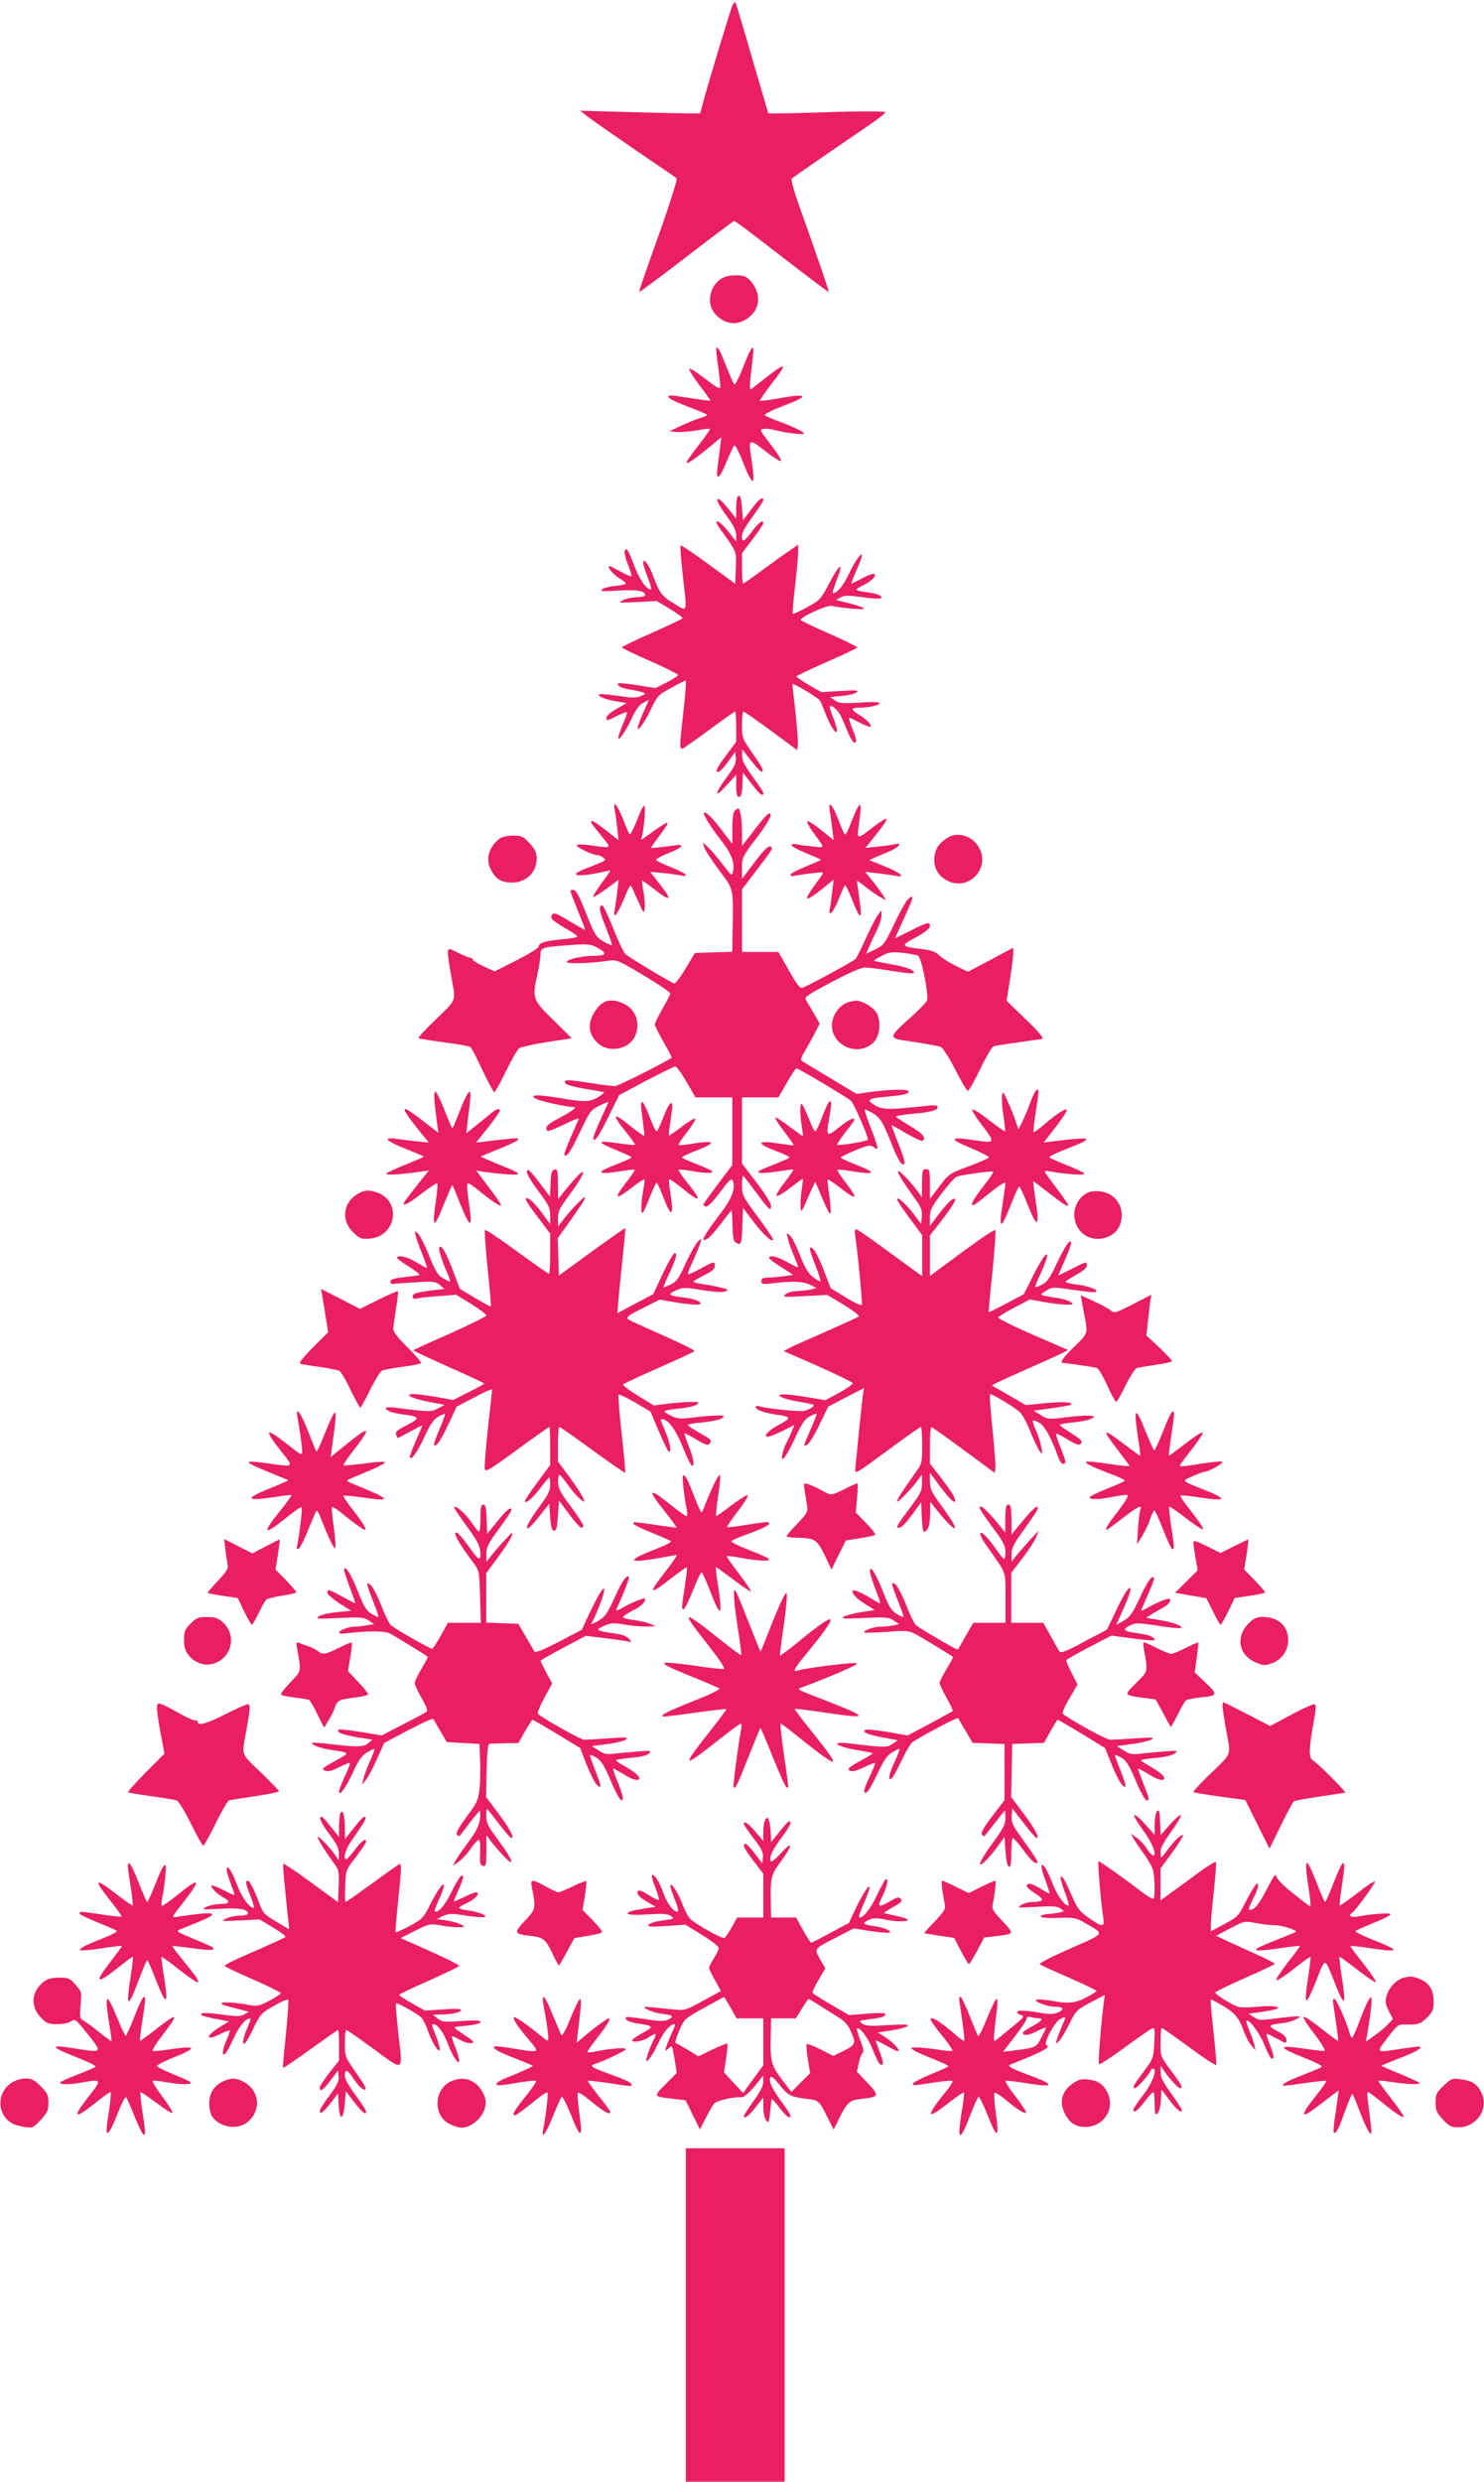 <?xml version="1.0" standalone="no"?>
<!DOCTYPE svg PUBLIC "-//W3C//DTD SVG 20010904//EN"
 "http://www.w3.org/TR/2001/REC-SVG-20010904/DTD/svg10.dtd">
<svg version="1.0" xmlns="http://www.w3.org/2000/svg"
 width="766pt" height="1280pt" viewBox="0 0 766 1280"
 preserveAspectRatio="xMidYMid meet">
<g transform="translate(0,1280) scale(0.1,-0.1)"
fill="#e91e63" stroke="none">
<path d="M3781 12773 c-9 -18 -127 -407 -155 -513 l-12 -45 -60 0 c-32 0 -171
3 -309 7 l-250 7 30 -24 c17 -14 127 -91 245 -172 118 -80 219 -149 223 -153
4 -4 -29 -110 -73 -236 -115 -323 -122 -345 -119 -349 2 -1 112 80 243 181
131 101 242 184 245 184 8 -1 54 -35 291 -218 107 -83 196 -149 198 -148 2 3
-59 182 -158 459 -23 65 -38 122 -34 126 9 7 253 176 412 284 39 27 72 53 72
58 0 5 -102 6 -247 2 -137 -5 -273 -8 -302 -8 l-55 0 -28 95 c-16 52 -53 180
-83 284 -31 105 -57 192 -59 194 -3 2 -9 -5 -15 -15z"/>
<path d="M3716 11358 c-55 -41 -68 -124 -28 -173 50 -61 122 -69 181 -19 58
48 59 126 3 187 -22 23 -34 27 -76 27 -36 -1 -59 -7 -80 -22z"/>
<path d="M3698 11005 c-2 -3 1 -47 9 -97 7 -51 12 -99 11 -107 -2 -9 -28 6
-76 44 -40 31 -77 55 -83 53 -6 -2 17 -39 50 -83 33 -43 59 -80 58 -81 -2 -2
-43 3 -92 11 -50 8 -98 15 -107 15 -42 0 -11 -22 82 -57 55 -21 100 -40 100
-43 0 -3 -18 -11 -39 -17 -22 -7 -66 -25 -98 -40 l-58 -27 35 -4 c19 -2 66 1
103 8 38 7 70 10 72 8 2 -2 -25 -41 -61 -87 -36 -45 -63 -85 -60 -88 6 -6 49
24 130 91 l49 41 -6 -53 c-4 -28 -10 -74 -13 -102 -10 -74 9 -63 46 28 18 42
36 81 40 85 4 5 25 -35 45 -87 53 -133 66 -128 44 14 -17 109 -14 110 69 45
40 -31 77 -55 83 -53 6 2 -17 39 -51 83 -58 75 -61 80 -39 83 13 2 39 -1 59
-6 45 -14 150 -26 150 -18 0 8 -56 36 -129 62 -35 13 -68 27 -73 32 -5 5 34
25 91 47 145 54 135 69 -27 39 -46 -8 -86 -13 -89 -11 -2 3 23 40 56 83 88
111 84 121 -18 42 -36 -28 -72 -57 -80 -62 -15 -11 -14 3 5 163 10 77 -7 60
-51 -55 -21 -53 -41 -92 -45 -87 -4 4 -21 44 -39 88 -35 89 -45 108 -53 100z"/>
<path d="M3813 10243 c-9 -3 -13 -25 -13 -61 l0 -57 -28 35 c-44 56 -65 75
-70 62 -2 -7 19 -43 47 -81 37 -49 51 -78 51 -101 l0 -33 -41 52 c-51 64 -85
71 -39 9 85 -119 81 -108 78 -197 l-3 -82 -138 101 c-76 56 -141 99 -144 97
-3 -3 2 -71 11 -151 23 -206 27 -192 -45 -149 -62 37 -75 54 -109 146 -22 58
-50 94 -50 63 0 -9 11 -43 24 -76 14 -33 20 -60 15 -60 -22 0 -57 49 -82 115
-35 91 -44 105 -52 84 -3 -9 3 -39 15 -68 11 -28 20 -56 20 -61 0 -6 -24 3
-53 20 -30 16 -57 30 -61 30 -16 0 18 -43 50 -62 19 -11 34 -23 34 -28 0 -4
-25 -10 -55 -12 -31 -3 -61 -11 -68 -18 -10 -10 6 -11 86 -6 95 6 137 -1 137
-24 0 -6 -19 -10 -42 -10 -24 -1 -56 -7 -73 -16 -28 -13 -22 -14 73 -9 l102 5
70 -42 c39 -23 67 -45 63 -48 -5 -4 -77 -38 -160 -75 -84 -37 -153 -70 -153
-74 0 -4 65 -35 145 -70 80 -35 145 -68 145 -72 0 -5 -27 -22 -59 -39 l-59
-29 -92 15 c-51 8 -95 12 -97 10 -12 -12 12 -25 55 -32 26 -4 56 -10 67 -14
19 -7 18 -9 -7 -20 -21 -10 -44 -10 -103 -1 -42 6 -86 11 -97 11 -44 0 2 -25
65 -36 l62 -10 -52 -30 c-32 -18 -53 -36 -53 -47 0 -15 5 -15 51 9 28 14 53
23 55 21 2 -2 -4 -24 -15 -48 -10 -24 -22 -55 -26 -69 -16 -51 27 2 62 77 24
52 42 77 63 88 l29 15 -23 -53 c-13 -28 -27 -63 -31 -77 -16 -51 27 2 64 80
34 71 39 77 105 112 38 21 72 38 75 38 4 0 -1 -71 -11 -157 -25 -226 -27 -210
30 -171 26 17 88 63 139 100 50 37 94 68 97 68 3 0 6 -35 6 -78 l0 -78 -55
-74 c-39 -52 -52 -76 -43 -81 8 -5 26 12 53 48 l40 55 3 -31 c3 -25 -7 -46
-47 -100 -65 -87 -65 -113 -1 -42 l50 55 0 -57 c0 -43 4 -57 15 -57 10 0 15
16 17 63 l3 62 44 -57 c40 -54 61 -70 61 -49 0 5 -16 31 -35 57 -65 90 -75
109 -74 139 l0 30 27 -34 c54 -69 70 -86 78 -79 4 4 -5 25 -19 45 -14 21 -40
58 -56 82 -27 39 -31 52 -31 113 0 37 3 68 8 68 4 0 68 -45 142 -99 l135 -100
3 30 c2 17 -4 91 -12 166 -9 75 -16 140 -16 144 0 10 131 -68 143 -85 4 -6 16
-36 28 -66 23 -63 58 -116 59 -88 0 10 -9 41 -20 69 -12 28 -19 54 -16 56 10
10 46 -24 60 -57 8 -19 24 -56 35 -82 11 -27 25 -48 30 -48 15 0 14 12 -9 71
-12 28 -19 53 -17 56 3 2 20 -5 38 -16 19 -10 44 -22 57 -26 21 -6 22 -5 11
13 -7 10 -29 30 -51 43 -47 29 -48 39 -5 39 52 0 107 12 107 23 0 6 -35 8
-103 3 -88 -5 -105 -4 -127 11 l-25 18 63 6 c35 3 68 12 75 19 10 10 -7 11
-86 6 l-97 -6 -65 37 c-35 21 -64 41 -65 44 0 3 70 36 155 74 86 37 158 71
160 75 2 3 -61 35 -141 70 -80 35 -147 67 -150 72 -8 13 134 79 159 73 40 -10
167 -21 167 -15 0 7 -37 19 -110 37 l-35 9 24 13 c20 11 40 11 113 1 85 -13
118 -9 88 10 -8 5 -38 12 -67 16 -29 3 -53 9 -53 13 0 3 18 15 41 25 42 21 72
56 46 56 -8 0 -35 -11 -61 -25 -26 -14 -49 -25 -51 -25 -2 0 6 24 19 53 13 28
27 63 31 77 16 51 -27 -3 -62 -77 -29 -63 -62 -103 -85 -103 -3 0 5 27 18 61
41 101 22 100 -31 -1 -49 -92 -52 -96 -119 -132 -38 -21 -71 -36 -74 -34 -2 3
3 67 12 144 9 76 16 156 16 176 l0 37 -47 -33 c-27 -17 -89 -63 -140 -100 -50
-37 -94 -68 -97 -68 -3 0 -6 35 -6 78 l0 79 55 72 c30 40 55 77 55 82 0 21
-22 6 -57 -40 -42 -56 -53 -61 -53 -28 0 22 13 45 75 131 19 26 35 52 35 57 0
22 -23 5 -62 -48 l-43 -57 -5 66 c-4 46 -9 64 -17 61z"/>
<path d="M3173 8623 c3 -16 9 -57 13 -93 l7 -64 -67 53 c-37 29 -70 51 -73 47
-6 -6 -1 -13 60 -88 44 -54 45 -54 -63 -38 -36 5 -68 6 -73 1 -8 -8 80 -51
105 -51 8 0 22 -6 33 -14 16 -12 12 -15 -51 -40 -82 -31 -100 -41 -86 -49 9
-6 89 4 147 19 28 7 29 7 15 -13 -64 -88 -81 -115 -77 -119 2 -2 32 16 67 42
l63 46 -7 -63 c-4 -35 -10 -76 -13 -91 -11 -55 14 -26 47 54 27 67 35 79 41
63 5 -11 21 -47 36 -80 26 -58 27 -59 31 -28 2 17 -1 56 -7 85 -5 29 -8 54 -7
56 2 1 29 -18 61 -43 90 -70 98 -61 28 28 l-47 60 70 -6 c38 -4 79 -10 92 -13
12 -4 22 -2 22 3 0 6 -34 23 -76 40 -41 16 -76 33 -77 38 -1 5 28 21 64 35 36
14 65 29 65 35 -1 5 -8 9 -16 7 -63 -9 -140 -18 -140 -15 0 1 20 31 45 64 66
89 60 88 -78 -11 -19 -14 -20 -14 -14 4 4 10 10 53 14 95 7 90 -2 87 -42 -17
-16 -40 -32 -69 -35 -65 -4 4 -20 41 -35 81 -28 71 -53 98 -42 45z"/>
<path d="M4283 8618 c3 -18 9 -60 13 -92 l7 -59 -63 51 c-35 28 -67 49 -72 46
-4 -3 6 -25 24 -50 70 -96 71 -87 -2 -79 -36 3 -72 9 -82 11 -9 3 -19 1 -22
-5 -3 -5 30 -23 74 -41 45 -18 79 -34 78 -35 -2 -2 -38 -17 -80 -35 -43 -17
-78 -36 -78 -42 0 -6 10 -8 23 -5 12 3 51 9 87 13 64 7 64 7 50 -13 -66 -91
-79 -112 -72 -117 5 -3 37 18 72 46 l63 51 -7 -59 c-4 -32 -9 -72 -12 -88 -11
-52 17 -24 45 46 14 37 29 69 32 72 3 3 19 -27 34 -66 47 -121 58 -120 40 2
-7 47 -12 86 -11 87 1 1 22 -14 46 -33 25 -20 58 -43 74 -51 l30 -16 -18 29
c-11 16 -35 49 -54 73 l-36 44 65 -7 c35 -4 76 -10 92 -13 55 -11 25 16 -55
48 l-81 33 29 13 c16 7 50 22 77 33 44 18 68 47 30 36 -10 -2 -49 -8 -87 -12
l-69 -7 58 72 c32 39 55 74 51 78 -3 3 -33 -15 -67 -41 -89 -70 -88 -70 -74
24 18 124 3 117 -50 -23 -10 -26 -21 -44 -25 -40 -4 4 -20 41 -35 81 -29 75
-51 96 -42 40z"/>
<path d="M3792 8618 c-7 -7 -12 -43 -12 -91 l0 -80 -49 64 c-53 71 -88 105
-97 97 -7 -8 36 -76 93 -149 48 -62 66 -110 57 -152 -6 -27 -6 -27 -54 35 -26
35 -60 74 -75 88 l-27 25 7 -25 c4 -14 38 -66 76 -117 76 -102 74 -91 71 -290
l-2 -132 -97 -3 -96 -3 -48 -80 c-26 -44 -53 -79 -59 -77 -17 4 -233 134 -252
151 -9 9 -38 69 -63 134 -26 64 -51 117 -55 117 -22 0 -18 -25 16 -110 20 -50
35 -93 32 -95 -2 -2 -22 7 -44 20 -38 22 -45 34 -89 145 -37 93 -52 120 -66
120 -18 0 -18 -1 0 -47 11 -27 28 -72 40 -101 12 -29 21 -55 21 -57 0 -3 -33
16 -74 40 -80 49 -91 52 -100 30 -5 -15 12 -28 102 -80 17 -11 32 -22 32 -26
0 -4 -37 -10 -82 -14 -87 -8 -118 -18 -118 -38 0 -7 -51 -38 -114 -70 l-113
-57 -57 26 c-31 14 -56 30 -56 35 0 5 -6 9 -12 9 -7 0 -35 12 -63 26 -47 23
-50 24 -53 6 -2 -10 6 -69 18 -132 23 -131 31 -110 -90 -227 -47 -45 -82 -84
-80 -87 3 -3 63 -13 132 -22 70 -9 130 -20 135 -23 4 -3 21 -33 37 -66 43 -91
78 -159 86 -168 3 -4 30 42 59 103 30 60 60 115 69 122 8 7 73 22 144 33 l129
20 -95 94 c-108 106 -110 110 -81 241 8 36 14 79 15 96 0 37 7 39 157 50 94 6
103 5 142 -17 47 -26 39 -39 -26 -39 -62 0 -144 -20 -137 -32 7 -11 135 -6
222 8 33 5 50 -2 175 -77 75 -45 137 -87 137 -92 0 -6 -18 -41 -40 -79 -22
-39 -40 -75 -40 -82 0 -6 20 -47 45 -90 25 -44 44 -80 42 -81 -25 -20 -278
-147 -292 -147 -11 0 -70 7 -132 17 -118 18 -137 18 -124 -3 4 -7 50 -19 101
-28 52 -8 96 -16 98 -18 1 -2 -12 -13 -31 -25 -41 -25 -73 -26 -187 -6 -47 8
-101 15 -120 15 -30 0 -32 -2 -20 -14 12 -12 159 -45 205 -46 16 -1 -25 -29
-87 -61 -53 -27 -68 -45 -52 -62 4 -3 42 12 87 34 44 22 77 35 74 27 -3 -7
-22 -50 -42 -96 -20 -46 -35 -86 -32 -89 13 -12 33 17 82 121 50 105 55 112
99 133 25 13 46 21 46 19 0 -2 -15 -37 -34 -77 -44 -96 -52 -123 -35 -117 8 2
39 54 69 117 l56 113 139 74 c77 40 145 74 151 74 6 0 32 -36 58 -80 l46 -80
95 0 95 0 0 -174 0 -175 -75 -99 c-41 -55 -75 -102 -75 -105 0 -2 6 -7 14 -10
8 -3 35 23 72 73 52 69 60 76 67 58 14 -40 -5 -90 -68 -172 -85 -112 -103
-146 -65 -126 11 6 44 42 72 80 29 38 53 68 54 67 2 -1 4 -37 5 -80 2 -65 5
-80 21 -88 24 -13 27 -4 30 98 l3 83 55 -72 c53 -69 100 -111 100 -90 0 6 -36
59 -80 118 -77 104 -80 110 -80 163 0 31 4 51 8 45 5 -5 35 -44 66 -86 66 -89
76 -98 76 -67 0 13 -33 65 -75 120 l-75 98 0 170 0 171 94 0 94 0 43 75 c23
41 46 75 50 75 10 0 258 -148 281 -167 15 -13 88 -180 88 -201 0 -8 -152 -33
-159 -26 -2 2 17 30 42 63 26 33 47 62 47 65 0 16 -30 1 -80 -39 -62 -51 -67
-47 -51 41 22 119 8 126 -33 19 -16 -42 -32 -78 -37 -80 -4 -3 -19 26 -34 65
-15 38 -31 72 -36 76 -11 6 -11 -53 0 -118 4 -27 7 -48 5 -48 -2 0 -33 23 -70
50 -36 28 -69 49 -72 46 -3 -3 18 -36 46 -73 29 -36 50 -68 49 -70 -2 -1 -30
2 -63 7 -127 21 -139 6 -30 -36 41 -15 73 -31 71 -34 -2 -4 -37 -19 -77 -35
-40 -15 -77 -32 -83 -36 -12 -12 35 -11 114 1 35 6 65 9 67 8 1 -2 -20 -32
-47 -68 -29 -36 -46 -66 -39 -68 6 -2 38 17 70 42 32 25 60 46 63 46 2 0 0
-26 -5 -57 -5 -32 -7 -71 -6 -88 4 -29 4 -29 26 20 12 28 28 64 36 80 l14 30
17 -40 c44 -104 56 -128 61 -122 4 3 1 43 -5 88 -7 44 -11 83 -8 85 2 2 30
-16 62 -41 89 -70 98 -61 29 27 -25 33 -44 61 -41 64 2 3 33 0 68 -6 132 -21
139 -10 22 35 -40 16 -73 31 -73 35 0 3 34 20 75 37 66 27 76 29 95 16 28 -20
26 -7 -15 99 -20 50 -34 93 -31 95 2 2 20 -6 40 -18 40 -23 55 -48 105 -176
18 -45 39 -84 47 -87 22 -8 17 16 -21 111 -19 48 -34 87 -32 89 1 1 35 -18 76
-42 41 -24 78 -41 83 -38 21 13 2 37 -62 75 -39 23 -72 45 -75 49 -3 4 34 11
82 15 95 8 133 18 133 36 0 9 -18 10 -62 5 -190 -21 -224 -20 -263 4 -46 28
-36 35 65 44 87 8 110 14 110 27 0 12 -89 11 -188 -2 l-81 -11 -138 83 c-76
45 -142 85 -146 89 -5 4 2 25 16 46 13 22 36 63 51 92 l27 53 -27 47 c-15 26
-34 57 -41 69 -14 20 -9 24 128 97 90 48 154 76 174 76 16 0 71 -7 120 -15 50
-8 101 -15 115 -15 22 0 23 2 9 15 -8 8 -55 22 -104 31 -50 8 -91 17 -93 19
-2 2 15 13 39 25 36 19 52 21 107 16 36 -4 72 -11 81 -16 18 -9 56 -204 46
-231 -3 -8 -41 -47 -85 -87 -121 -110 -121 -106 18 -126 64 -10 126 -21 137
-25 11 -5 42 -52 75 -116 30 -60 60 -110 65 -111 6 -2 34 49 64 111 30 63 62
117 70 119 14 4 232 36 246 36 19 0 -7 33 -87 109 l-92 89 17 109 c9 59 17
121 17 136 l0 29 -116 -62 -117 -62 -59 28 c-33 16 -72 40 -88 55 -21 21 -42
28 -91 34 -111 13 -113 17 -31 61 46 25 72 45 72 57 0 24 -11 22 -100 -23
l-80 -40 14 32 c8 18 28 63 45 100 36 79 39 98 10 72 -12 -10 -45 -68 -73
-129 -50 -104 -55 -111 -99 -132 l-46 -22 16 37 c8 20 26 58 39 84 13 26 24
60 24 75 l0 28 -18 -23 c-10 -13 -38 -67 -62 -120 -24 -53 -48 -102 -54 -108
-12 -13 -248 -140 -275 -149 -12 -4 -29 19 -69 90 l-54 95 -94 0 -94 0 0 161
0 162 73 96 c91 119 90 118 72 125 -10 4 -35 -21 -80 -81 l-65 -86 0 56 c0 54
2 59 76 156 46 61 74 107 72 118 -5 21 -22 3 -102 -101 l-46 -59 0 65 c0 71
-9 128 -19 128 -4 0 -12 -5 -19 -12z"/>
<path d="M4894 8481 c-47 -29 -66 -57 -71 -103 -5 -54 20 -98 71 -122 112 -53
222 73 156 178 -33 55 -107 77 -156 47z"/>
<path d="M2575 8472 c-57 -48 -71 -111 -35 -169 25 -41 53 -56 107 -55 71 2
123 54 123 124 0 30 -8 47 -36 78 -34 37 -40 40 -88 40 -33 -1 -58 -7 -71 -18z"/>
<path d="M3087 7605 c-58 -70 -57 -138 4 -190 55 -45 152 -27 184 35 35 69 8
147 -61 176 -56 24 -95 17 -127 -21z"/>
<path d="M4385 7633 c-63 -16 -106 -94 -86 -156 30 -90 148 -119 212 -51 34
36 38 120 8 158 -22 28 -76 57 -101 55 -7 -1 -22 -4 -33 -6z"/>
<path d="M5320 7118 c-13 -35 -32 -81 -43 -103 l-20 -40 -17 50 c-10 28 -28
73 -41 100 -22 49 -23 49 -27 20 -2 -16 1 -63 8 -103 6 -41 10 -75 8 -77 -2
-2 -38 23 -81 56 -42 34 -82 59 -88 57 -6 -2 17 -39 51 -83 69 -91 68 -92 -40
-76 -132 21 -136 7 -10 -44 49 -21 87 -41 85 -45 -3 -4 -50 -25 -106 -46 -99
-37 -103 -40 -150 -103 l-49 -64 0 77 c0 69 -2 76 -20 76 -18 0 -20 -7 -21
-72 l0 -73 -22 30 c-39 53 -95 110 -101 104 -6 -6 19 -47 93 -150 26 -36 32
-54 29 -84 l-3 -38 -40 53 c-39 51 -85 92 -85 74 0 -5 29 -48 65 -97 l65 -87
0 -106 0 -106 -47 34 c-27 19 -101 74 -166 121 -65 48 -123 87 -128 87 -6 0
-8 -15 -5 -32 12 -72 38 -347 35 -357 -3 -7 -38 9 -83 37 l-78 48 -35 90 c-18
49 -43 98 -53 109 -28 28 -26 6 10 -84 16 -41 27 -77 25 -79 -2 -3 -20 7 -38
21 -25 19 -42 47 -67 111 -18 47 -41 93 -52 103 -19 17 -19 17 -12 -12 3 -17
17 -56 30 -87 13 -32 24 -60 24 -63 0 -4 -24 7 -54 24 -51 30 -96 40 -96 23 0
-4 28 -26 62 -47 l62 -40 -44 -7 c-25 -3 -62 -7 -82 -7 -30 -1 -38 -5 -38 -19
0 -16 6 -17 58 -11 99 13 161 10 195 -8 l32 -17 -30 -7 c-16 -4 -48 -7 -71 -8
-22 0 -49 -8 -60 -17 -17 -14 -9 -15 98 -9 l118 6 86 -51 c47 -29 82 -56 77
-60 -4 -4 -78 -37 -163 -75 -85 -37 -171 -75 -190 -85 l-35 -18 35 -16 c169
-72 320 -143 322 -150 2 -5 -30 -27 -70 -49 l-72 -39 -99 17 c-55 9 -110 15
-123 13 -23 -3 -23 -3 -2 -15 12 -7 52 -17 90 -23 38 -6 71 -13 73 -16 7 -7
-18 -23 -48 -31 -22 -5 -188 11 -233 24 -29 7 -20 -14 10 -25 15 -6 50 -14 77
-18 80 -11 82 -17 17 -52 -59 -32 -87 -62 -56 -62 8 0 41 14 74 30 l60 30 -10
-25 c-5 -14 -17 -40 -26 -58 -10 -17 -21 -47 -25 -65 -13 -58 20 -17 67 85 33
72 49 95 74 108 18 9 33 15 35 13 2 -2 -12 -38 -31 -81 -39 -90 -40 -91 -17
-78 10 5 38 51 63 103 l45 93 92 48 93 48 -5 -28 c-2 -15 -11 -98 -20 -183 -8
-85 -17 -172 -19 -192 -5 -47 -14 -51 179 91 83 61 153 111 158 111 4 0 7 -42
7 -94 0 -91 -1 -95 -35 -142 -61 -85 -95 -138 -95 -148 0 -12 73 62 107 109
l22 30 0 -45 c0 -40 -7 -54 -64 -130 -65 -86 -73 -100 -55 -100 14 0 39 27 80
84 l35 48 3 -76 c2 -42 6 -76 10 -76 21 0 32 30 33 89 l0 66 27 -34 c111 -140
141 -136 37 5 -57 78 -65 94 -65 133 l0 45 44 -59 c49 -68 86 -105 86 -86 0
19 -17 47 -76 123 l-54 70 0 94 c0 52 3 94 8 93 4 0 79 -53 167 -118 l160
-118 3 31 c1 17 -6 109 -16 204 -10 94 -15 172 -11 172 13 0 128 -70 153 -93
13 -12 38 -58 55 -102 18 -44 39 -89 48 -100 14 -19 15 -18 8 20 -3 22 -15 60
-26 84 -26 59 -24 64 12 45 30 -15 63 -74 100 -176 7 -21 19 -38 26 -38 18 0
17 11 -13 85 -15 36 -25 68 -22 70 2 2 29 -11 60 -30 47 -28 59 -31 68 -20 9
11 0 21 -49 52 -34 21 -61 41 -61 44 0 3 32 9 71 13 39 3 81 12 92 19 21 11
21 12 -8 15 -16 2 -72 -1 -123 -8 -89 -11 -94 -11 -129 11 l-37 23 93 13 c52
7 96 15 99 18 14 13 -40 17 -131 8 l-102 -10 -88 51 -87 50 27 15 c16 8 91 42
168 76 77 34 153 68 169 77 l29 15 -181 79 c-100 43 -180 83 -179 89 2 5 39
28 83 51 l80 42 75 -14 c41 -7 92 -13 114 -13 36 0 38 1 22 13 -10 8 -39 17
-65 21 -26 3 -58 9 -71 12 -23 6 -23 6 9 26 29 19 37 19 113 8 120 -17 147
-19 147 -11 0 12 -46 28 -103 35 -32 4 -57 10 -57 14 0 3 25 19 55 36 35 19
55 36 55 47 0 23 1 24 -79 -17 l-69 -34 34 78 c38 89 43 111 18 90 -9 -7 -35
-54 -59 -105 -34 -73 -50 -96 -75 -109 -17 -9 -34 -15 -36 -13 -2 2 8 28 22
58 68 145 41 148 -31 5 l-50 -100 -89 -47 c-49 -26 -91 -47 -92 -45 -2 1 7 96
19 209 11 114 18 210 15 213 -6 6 -80 -45 -265 -182 l-73 -54 0 105 0 104 41
52 c51 65 89 120 89 131 0 21 -36 -9 -81 -69 l-49 -65 0 44 c0 38 8 54 61 124
33 44 68 83 77 86 27 10 183 31 189 26 3 -3 -23 -40 -56 -82 -60 -76 -72 -112
-26 -78 13 10 51 40 84 66 34 27 61 42 61 35 0 -7 -7 -56 -15 -108 -21 -138
-9 -136 47 7 18 46 36 83 39 83 4 0 21 -37 39 -82 54 -137 67 -134 46 8 -8 54
-14 100 -12 101 1 1 33 -23 71 -53 72 -57 104 -78 110 -72 2 2 -20 34 -48 72
-92 123 -87 110 -42 103 90 -15 178 -20 172 -10 -4 6 -44 25 -89 43 -46 18
-87 36 -91 40 -5 4 35 24 87 44 152 59 142 65 -63 40 l-54 -7 63 81 c35 45 60
85 57 88 -8 8 -48 -17 -115 -74 -29 -25 -54 -43 -57 -41 -2 3 2 45 10 94 8 50
15 98 15 108 0 35 -18 15 -40 -45z"/>
<path d="M2243 7113 c4 -32 10 -80 13 -107 l7 -49 -79 61 c-117 91 -125 83
-33 -34 l62 -77 -59 6 c-33 4 -80 9 -106 13 -76 11 -58 -10 45 -51 50 -20 93
-38 95 -40 2 -1 -39 -19 -90 -40 -51 -20 -97 -41 -103 -47 -10 -11 60 -7 169
8 l50 7 -50 -62 c-27 -34 -57 -73 -67 -86 -34 -45 0 -33 77 27 42 33 80 58 83
54 3 -3 0 -39 -6 -81 -23 -156 -12 -160 44 -17 21 51 39 92 40 90 2 -2 20 -45
40 -96 55 -137 67 -132 43 20 -6 43 -9 81 -5 84 3 4 28 -11 54 -33 67 -55 113
-86 119 -80 3 3 -25 44 -62 92 l-66 88 38 -7 c22 -3 73 -9 114 -12 94 -8 87 2
-38 51 -51 21 -92 39 -90 40 2 2 45 20 96 40 113 46 127 61 46 51 -32 -3 -83
-9 -113 -13 l-54 -6 62 77 c33 43 61 82 61 87 0 15 -17 10 -47 -14 -15 -13
-50 -41 -77 -63 l-49 -39 6 55 c4 30 10 79 13 108 10 80 -9 64 -51 -43 -20
-52 -38 -95 -40 -95 -2 0 -20 43 -41 95 -20 52 -42 95 -47 95 -6 0 -7 -23 -4
-57z"/>
<path d="M3316 7033 c7 -48 11 -89 9 -91 -2 -2 -32 19 -67 47 -95 78 -105 68
-27 -27 28 -35 49 -65 47 -67 -2 -2 -43 2 -91 9 -55 8 -86 9 -84 3 1 -5 38
-23 80 -40 42 -17 77 -33 77 -36 0 -4 -34 -19 -75 -35 -116 -44 -108 -57 24
-36 35 6 65 9 67 7 2 -2 -16 -30 -41 -62 -70 -89 -61 -99 28 -29 32 25 61 44
63 41 2 -2 0 -28 -6 -57 -12 -65 -13 -127 -1 -114 4 5 21 42 36 82 16 39 31
72 34 72 4 0 19 -34 35 -75 42 -110 56 -101 36 24 -6 35 -9 66 -6 68 3 3 33
-18 68 -46 95 -78 105 -68 27 27 -28 35 -49 66 -46 68 3 3 31 1 63 -5 70 -13
117 -14 110 -2 -3 4 -39 21 -81 37 -41 16 -75 31 -75 35 0 3 34 19 75 35 109
42 97 55 -29 34 -33 -5 -62 -8 -64 -5 -2 2 17 31 43 64 26 33 45 65 44 70 -2
6 -33 -12 -68 -39 -36 -27 -66 -48 -68 -46 -2 2 1 32 7 67 5 35 10 72 10 82 0
37 -19 14 -45 -53 -15 -38 -30 -72 -35 -75 -4 -2 -20 30 -36 72 -41 107 -54
105 -38 -4z"/>
<path d="M2720 6753 c0 -10 27 -54 60 -98 52 -69 60 -86 60 -124 l0 -45 -40
55 c-41 54 -66 79 -82 79 -13 0 5 -29 67 -110 l55 -73 0 -104 c0 -57 -3 -103
-6 -103 -4 0 -78 52 -166 116 -87 64 -162 114 -165 110 -3 -3 3 -92 14 -198
11 -106 19 -195 17 -196 -1 -2 -38 17 -81 43 l-79 47 -33 87 c-36 94 -56 131
-70 131 -12 0 4 -59 34 -127 13 -29 21 -53 17 -53 -4 0 -21 9 -38 19 -25 15
-39 39 -69 115 -21 53 -47 104 -57 113 -19 17 -19 16 -12 -12 4 -17 20 -60 35
-97 15 -38 25 -68 22 -68 -3 0 -28 14 -55 30 -45 28 -98 40 -98 22 0 -4 28
-25 63 -46 34 -22 58 -41 52 -43 -5 -1 -41 -6 -80 -10 -52 -6 -70 -12 -70 -23
0 -8 6 -14 13 -12 7 1 59 5 115 8 93 6 104 5 127 -13 l24 -21 -54 -6 c-93 -12
-110 -17 -110 -33 0 -11 7 -14 23 -10 12 3 63 9 112 12 l90 7 78 -48 c43 -27
78 -53 77 -59 0 -5 -85 -47 -187 -93 -103 -45 -188 -84 -190 -86 -2 -2 80 -40
182 -86 102 -45 185 -84 185 -86 0 -2 -36 -22 -80 -44 l-81 -41 -87 16 c-48 8
-100 15 -116 15 -56 0 -10 -24 77 -40 l82 -16 -34 -18 c-36 -19 -41 -19 -208
2 -62 8 -80 2 -45 -16 9 -6 42 -13 72 -17 89 -12 91 -19 21 -55 -46 -23 -61
-35 -57 -46 3 -9 6 -18 6 -21 0 -2 29 12 65 32 36 20 65 35 65 33 0 -2 -16
-39 -35 -83 -19 -43 -32 -81 -30 -84 11 -10 39 29 76 108 29 64 48 91 71 104
17 10 32 16 35 14 2 -2 -10 -36 -27 -75 -35 -82 -38 -101 -14 -81 10 8 36 54
59 104 l42 90 92 48 c50 27 91 45 91 40 0 -4 -9 -93 -21 -196 -11 -103 -19
-198 -17 -211 3 -21 17 -13 165 95 90 66 165 119 168 119 3 0 5 -44 5 -98 l0
-98 -65 -88 c-36 -48 -65 -92 -65 -97 0 -20 38 12 79 66 23 30 44 55 46 55 3
0 5 -17 5 -38 0 -31 -11 -53 -61 -120 -79 -106 -78 -148 1 -47 l55 69 5 -69
c4 -53 9 -70 20 -70 12 0 16 18 20 78 l5 78 53 -71 c50 -67 72 -85 72 -57 0 6
-27 48 -60 92 -64 85 -74 106 -68 151 3 27 4 26 47 -31 23 -33 54 -68 67 -78
24 -18 24 -18 14 7 -5 13 -36 61 -69 106 l-61 82 0 89 c0 49 3 89 8 89 4 0 81
-54 171 -120 91 -66 166 -118 168 -116 2 1 -6 92 -18 200 -12 108 -19 199 -16
203 3 3 42 -16 86 -41 l79 -47 42 -100 c23 -54 46 -102 51 -105 17 -10 9 41
-16 101 -29 69 -28 65 -16 65 30 0 71 -57 106 -145 21 -52 42 -95 46 -95 16 0
9 39 -16 102 -14 34 -23 63 -21 65 1 2 29 -12 61 -32 44 -26 61 -32 67 -22 13
20 11 22 -52 57 -33 19 -60 37 -60 41 0 3 36 10 79 13 43 4 87 14 97 21 17 13
15 14 -26 14 -25 0 -79 -4 -120 -10 -63 -8 -81 -7 -112 7 -21 10 -38 20 -38
25 0 4 34 10 75 14 41 4 82 13 92 21 16 12 12 13 -32 13 -27 0 -81 -4 -120 -9
l-70 -9 -83 51 c-46 28 -80 54 -75 58 4 5 87 43 183 85 96 43 179 81 183 85 7
6 -34 26 -293 142 -73 33 -76 28 40 87 l75 38 75 -13 c41 -7 90 -13 109 -13
56 -2 19 27 -47 35 -92 11 -101 17 -54 38 37 17 45 17 136 2 58 -9 106 -12
119 -7 20 8 18 10 -18 19 -22 6 -64 14 -92 18 -29 4 -53 10 -53 13 0 4 25 19
55 34 39 19 55 32 55 47 0 26 -3 26 -77 -15 -35 -19 -63 -31 -63 -26 0 5 13
37 29 72 16 35 32 75 36 89 7 24 7 25 -12 7 -11 -10 -39 -60 -63 -111 -35 -78
-47 -96 -76 -110 -19 -9 -37 -16 -39 -16 -2 0 11 32 30 72 35 73 45 115 24
102 -7 -4 -33 -52 -60 -108 l-47 -101 -93 -49 -92 -49 6 79 c4 43 14 142 22
218 8 77 14 140 13 142 -2 1 -79 -53 -173 -121 l-170 -124 -3 96 -3 97 38 53
c83 116 103 146 103 157 0 12 -67 -56 -112 -114 l-27 -35 -1 42 c0 36 9 53 65
128 72 97 89 146 27 80 -20 -22 -49 -56 -64 -75 l-27 -35 -1 78 c0 69 -2 78
-17 75 -15 -3 -19 -16 -21 -71 l-3 -69 -49 65 c-56 74 -70 86 -70 60z"/>
<path d="M1843 6640 c-74 -45 -83 -139 -17 -199 33 -31 40 -33 86 -29 130 13
161 184 43 234 -46 19 -74 18 -112 -6z"/>
<path d="M5609 6646 c-80 -46 -86 -161 -11 -215 56 -40 146 -20 177 39 42 82
-6 175 -95 185 -30 4 -54 0 -71 -9z"/>
<path d="M1663 6118 c3 -18 12 -68 18 -111 l13 -78 -79 -79 c-54 -54 -74 -81
-64 -84 8 -3 52 -10 99 -16 46 -7 92 -16 101 -20 9 -5 36 -50 59 -100 24 -49
46 -90 50 -90 3 0 26 41 50 91 25 50 52 95 61 99 8 5 56 14 105 20 49 7 92 15
97 19 4 4 -27 40 -68 80 -47 47 -75 81 -75 95 0 11 7 59 14 106 8 47 12 87 10
90 -3 2 -48 -17 -100 -43 l-96 -48 -100 52 -101 51 6 -34z"/>
<path d="M5585 6082 c4 -20 11 -59 16 -85 14 -74 13 -77 -56 -143 -59 -57 -77
-83 -57 -84 23 -1 159 -21 173 -25 9 -3 33 -44 54 -90 21 -47 42 -85 46 -85 5
0 27 38 49 85 23 46 49 86 58 89 9 3 54 10 100 17 45 6 82 15 82 19 0 4 -30
35 -66 70 l-67 62 7 62 c3 33 9 81 12 105 l7 43 -90 -46 c-100 -51 -100 -51
-122 -33 -9 8 -47 28 -84 45 l-68 31 6 -37z"/>
<path d="M1535 5493 c13 -71 25 -160 25 -181 0 -20 -8 -16 -76 38 -115 91
-125 81 -34 -34 69 -87 74 -84 -78 -62 -57 8 -91 9 -89 3 1 -5 48 -27 102 -49
55 -22 101 -41 103 -43 1 -1 -41 -20 -94 -41 -139 -56 -127 -69 39 -43 38 6
70 9 72 8 2 -2 -26 -40 -61 -84 -100 -124 -84 -129 54 -17 30 24 56 41 59 38
5 -5 -14 -164 -24 -200 -3 -12 -1 -17 8 -14 7 2 29 46 49 96 21 51 40 96 43
99 4 3 11 -7 17 -22 37 -97 73 -174 79 -170 5 2 2 50 -6 106 -8 56 -12 104 -9
106 3 3 27 -12 53 -34 56 -46 108 -83 117 -83 11 0 -15 43 -67 108 -27 35 -47
65 -45 67 3 3 49 -1 104 -9 153 -22 144 -10 -50 69 -22 8 -37 17 -34 20 3 3
47 22 98 43 52 21 95 43 97 48 2 7 -32 6 -102 -4 -59 -7 -109 -12 -111 -9 -3
3 24 43 60 89 37 45 61 85 55 87 -10 3 -31 -12 -138 -98 l-44 -36 7 55 c19
131 22 171 15 175 -4 3 -26 -43 -49 -100 -23 -58 -44 -104 -46 -102 -3 2 -22
48 -43 103 -37 96 -66 136 -56 77z"/>
<path d="M6004 5420 c-21 -55 -42 -100 -46 -100 -3 0 -23 43 -44 95 -54 137
-64 130 -40 -30 8 -49 13 -91 11 -93 -1 -1 -37 25 -81 58 -115 88 -121 83 -34
-29 33 -43 60 -80 60 -82 0 -3 -50 2 -110 11 -61 10 -113 14 -115 10 -5 -8 47
-32 148 -70 32 -12 56 -25 52 -28 -4 -4 -46 -23 -95 -42 -48 -19 -87 -39 -86
-44 1 -12 63 -9 132 6 28 6 57 9 63 7 8 -3 -12 -36 -48 -83 -54 -69 -70 -96
-57 -96 2 0 38 27 81 60 80 62 102 72 91 43 -4 -9 -9 -53 -12 -98 l-5 -80 25
40 c14 22 33 61 42 88 8 26 19 47 22 47 4 0 25 -45 46 -100 21 -55 43 -100 47
-100 12 0 11 8 -6 120 -8 52 -12 96 -10 99 3 2 41 -24 85 -58 44 -35 85 -61
90 -59 5 2 -20 40 -56 86 -37 46 -64 85 -61 88 3 3 49 -1 103 -10 55 -9 102
-12 107 -7 5 5 -26 23 -70 40 -144 58 -135 50 -78 77 28 12 56 23 63 23 19 1
92 40 92 50 0 7 -47 2 -167 -17 -29 -5 -53 -6 -53 -2 0 4 27 42 61 84 33 42
59 81 57 87 -2 6 -41 -19 -87 -55 -47 -36 -86 -65 -87 -63 -2 2 3 45 11 97 8
52 15 103 15 113 0 40 -19 11 -56 -83z"/>
<path d="M3683 5140 c-17 -36 -36 -82 -44 -102 -7 -21 -15 -38 -19 -38 -3 0
-20 39 -39 88 -34 88 -46 110 -56 100 -5 -5 8 -121 21 -180 3 -16 2 -28 -3
-28 -4 0 -42 27 -83 60 -114 92 -122 80 -25 -40 35 -44 61 -80 57 -80 -4 0
-52 7 -107 15 -120 17 -115 17 -115 6 0 -5 42 -25 93 -46 50 -20 96 -40 100
-44 4 -5 -30 -22 -76 -40 -46 -17 -92 -38 -103 -46 -18 -14 -17 -14 13 -15 17
0 67 7 110 15 43 8 82 15 86 15 4 0 -21 -38 -57 -84 -94 -120 -88 -127 29 -36
43 33 79 59 81 57 2 -1 -3 -45 -11 -97 -17 -113 -18 -120 -6 -120 5 0 26 43
47 95 20 52 41 95 45 95 4 0 24 -43 44 -95 56 -144 66 -137 41 30 -8 50 -13
91 -11 93 1 1 41 -28 89 -64 48 -37 89 -64 92 -62 2 3 -26 44 -62 92 -37 48
-65 88 -63 90 2 2 38 -2 79 -10 85 -15 140 -18 140 -6 0 4 -45 25 -100 46 -55
21 -97 42 -95 47 3 4 31 17 63 29 89 32 132 52 132 62 0 11 -10 10 -119 -7
-52 -9 -96 -14 -98 -11 -2 2 23 39 56 82 34 44 56 81 50 83 -5 1 -44 -23 -85
-54 -41 -32 -76 -56 -78 -54 -2 2 3 47 10 99 8 52 13 101 11 110 -2 8 -18 -14
-34 -50z"/>
<path d="M4154 5109 c4 -24 9 -58 12 -76 5 -29 0 -39 -50 -91 -31 -32 -56 -62
-56 -65 0 -4 19 -7 43 -8 103 -1 113 -7 153 -89 l36 -75 37 75 37 75 72 11
c40 6 75 14 79 18 4 3 -17 31 -47 61 l-53 54 7 75 c4 42 4 76 2 76 -3 0 -35
-14 -70 -32 -56 -28 -68 -30 -88 -19 -13 6 -34 18 -48 25 -14 8 -36 17 -49 21
-23 7 -24 6 -17 -36z"/>
<path d="M2480 4970 c0 -38 -3 -70 -7 -70 -5 0 -21 21 -38 46 -29 44 -81 91
-91 81 -3 -2 23 -41 56 -86 65 -88 80 -117 80 -157 0 -36 -11 -30 -54 31 -49
69 -76 95 -76 74 0 -16 37 -75 92 -147 32 -43 32 -44 36 -178 l4 -134 -85 0
-85 0 -36 -65 c-20 -35 -40 -66 -44 -69 -6 -4 -186 98 -216 123 -7 6 -29 52
-49 103 -20 51 -46 99 -56 105 -18 11 -19 10 -11 -15 4 -15 19 -55 33 -89 14
-35 23 -63 19 -63 -4 0 -21 8 -37 18 -24 15 -39 40 -68 115 -34 86 -60 127
-71 116 -3 -2 10 -44 28 -92 18 -48 32 -87 30 -87 -2 0 -32 16 -67 35 -72 39
-77 41 -77 20 0 -8 28 -32 61 -54 l62 -39 -74 -7 c-41 -4 -83 -14 -94 -22 -18
-13 -6 -14 105 -8 113 5 128 4 153 -13 l28 -19 -38 -6 c-21 -4 -50 -7 -65 -7
-30 0 -78 -19 -78 -31 0 -4 12 -6 28 -4 131 15 208 14 239 -2 30 -17 185 -112
191 -118 2 -1 -13 -30 -33 -63 -19 -33 -35 -66 -35 -73 0 -7 16 -41 36 -77 29
-52 34 -66 23 -73 -8 -5 -62 -34 -121 -64 l-108 -56 -95 16 c-121 19 -141 20
-126 1 6 -7 48 -19 93 -26 l81 -13 -24 -19 c-25 -20 -55 -20 -226 0 -35 4 -63
5 -63 1 0 -10 49 -27 95 -34 106 -16 105 -13 24 -58 -65 -36 -71 -41 -53 -49
16 -7 34 -3 74 17 28 14 54 24 56 22 3 -2 -9 -33 -26 -68 -16 -35 -30 -70 -30
-78 0 -30 34 16 71 96 28 61 46 88 71 103 18 11 36 20 40 20 4 0 -6 -28 -22
-62 -15 -35 -31 -76 -34 -93 l-7 -30 20 25 c11 14 37 62 57 108 l37 82 126 67
c69 36 126 62 128 57 2 -5 19 -34 37 -64 l32 -55 85 -5 84 -5 3 -85 c2 -47 1
-113 -3 -148 -6 -56 -13 -71 -67 -143 -42 -58 -57 -84 -49 -92 6 -6 12 -9 14
-6 2 2 25 32 51 67 26 34 50 62 53 62 3 0 3 -20 0 -45 -5 -33 -21 -64 -61
-118 -29 -39 -59 -83 -66 -96 l-12 -24 31 22 c17 12 45 42 61 67 17 24 36 44
41 44 7 0 9 -24 7 -65 -2 -54 0 -65 15 -69 15 -4 17 5 18 77 l0 82 22 -30 c12
-16 41 -50 64 -75 66 -70 52 -25 -22 75 -54 72 -65 93 -65 126 0 21 2 39 4 39
2 0 29 -34 60 -75 31 -41 61 -75 66 -75 17 0 -7 47 -70 130 l-61 82 3 137 c2
100 6 136 16 137 6 1 43 2 80 3 l68 1 34 60 c19 33 36 60 39 60 3 -1 60 -33
126 -73 l120 -73 32 -84 c19 -47 42 -94 53 -105 28 -27 25 -6 -10 80 -15 39
-26 72 -25 73 2 2 17 -4 34 -14 24 -14 40 -40 72 -115 22 -54 47 -100 55 -103
17 -7 11 23 -22 104 -12 30 -21 56 -19 58 1 2 24 -11 51 -27 47 -31 84 -40 84
-22 0 12 -36 40 -83 66 -20 11 -37 22 -37 26 0 3 35 9 77 13 52 4 83 12 93 22
14 15 9 16 -60 10 -41 -3 -95 -8 -120 -11 -36 -5 -52 -2 -80 17 l-35 22 83 11
c45 6 88 17 95 24 10 11 -7 12 -93 5 -58 -4 -114 -7 -125 -7 -17 0 -211 109
-238 133 -5 4 10 41 32 82 l41 75 -30 56 c-16 31 -30 59 -30 61 0 3 53 33 117
67 l117 62 105 -13 c58 -7 113 -15 121 -18 11 -4 11 0 -3 15 -12 14 -36 23
-74 28 -31 4 -65 10 -76 14 -16 6 -13 10 21 25 35 16 49 17 105 7 35 -6 86
-11 113 -10 l49 1 -30 13 c-16 7 -56 16 -87 20 -32 4 -55 11 -52 16 3 5 27 20
53 34 41 20 61 40 61 60 0 8 -76 -23 -114 -46 -27 -16 -38 -19 -34 -9 4 8 21
48 38 88 17 41 29 76 26 79 -12 12 -34 -20 -75 -110 -37 -81 -48 -97 -83 -117
-23 -13 -39 -19 -36 -14 20 33 60 132 64 158 5 30 5 30 -11 11 -10 -11 -36
-61 -60 -111 l-42 -90 -119 -62 c-85 -44 -120 -58 -126 -49 -4 6 -24 41 -45
77 l-38 65 -83 3 -82 3 0 128 0 127 59 80 c33 44 65 93 71 109 10 28 7 26 -32
-16 -24 -25 -55 -61 -70 -80 l-27 -34 0 40 c-1 35 9 54 64 129 36 48 65 92 65
98 0 21 -27 -1 -75 -61 l-50 -62 -3 75 c-2 59 -6 76 -17 76 -12 0 -15 -15 -15
-70z"/>
<path d="M5189 4968 l0 -73 -32 40 c-48 59 -84 95 -96 95 -14 0 4 -29 76 -126
41 -55 53 -79 53 -107 0 -21 -3 -37 -7 -37 -5 0 -23 22 -41 49 -18 26 -43 58
-57 71 -38 36 -32 2 10 -56 103 -146 95 -123 95 -266 l0 -128 -83 0 -83 0 -39
-67 c-21 -38 -40 -70 -41 -71 -3 -4 -192 106 -215 125 -9 7 -33 56 -53 108
-21 53 -46 100 -56 105 -17 9 -18 7 -11 -18 5 -15 20 -55 34 -89 14 -35 23
-63 19 -63 -4 0 -21 8 -37 18 -24 15 -39 40 -68 115 -38 95 -67 140 -67 101 1
-11 14 -52 29 -91 16 -40 26 -73 24 -73 -3 0 -27 13 -52 29 -54 32 -91 46 -91
34 0 -16 25 -41 70 -69 l45 -28 -70 -11 c-38 -6 -79 -17 -90 -23 -16 -11 3
-12 105 -7 112 5 128 4 153 -13 l28 -19 -32 -7 c-17 -3 -46 -6 -65 -6 -33 0
-84 -18 -84 -29 0 -4 51 -2 113 2 101 8 118 7 150 -10 31 -16 186 -110 196
-119 2 -1 -13 -30 -33 -62 -20 -33 -36 -65 -36 -72 0 -7 16 -42 36 -77 20 -36
34 -66 32 -68 -2 -2 -55 -31 -118 -65 l-115 -61 -91 16 c-112 18 -137 19 -132
3 3 -7 42 -20 89 -28 l84 -16 -28 -18 c-29 -20 -36 -20 -224 2 -110 13 -61
-19 56 -37 35 -6 65 -12 67 -13 1 -2 -26 -19 -62 -38 -35 -19 -64 -38 -64 -42
0 -20 32 -17 80 7 29 14 54 24 56 22 3 -2 -9 -33 -26 -68 -33 -70 -37 -91 -16
-83 7 3 32 46 55 95 31 67 49 94 73 109 18 11 36 20 40 20 4 0 -6 -28 -22 -62
-31 -65 -39 -105 -19 -92 7 4 29 44 50 88 21 45 46 89 56 98 22 19 233 132
238 127 1 -2 19 -32 39 -66 l36 -62 83 -3 82 -3 0 -145 0 -145 -64 -83 c-46
-61 -60 -87 -52 -95 6 -6 12 -9 14 -6 77 99 101 129 103 129 2 0 4 -17 4 -38
0 -31 -12 -54 -65 -126 -68 -92 -88 -141 -39 -95 14 13 42 46 62 74 l37 50 5
-74 c3 -47 10 -76 18 -79 9 -3 12 16 12 72 0 42 4 76 8 76 5 0 28 -27 52 -59
23 -33 49 -62 58 -66 33 -12 28 -4 -81 149 -31 43 -38 60 -35 91 l3 38 59 -76
c32 -43 62 -77 67 -77 17 0 -12 54 -72 132 l-60 80 3 136 3 137 82 3 82 3 33
59 c18 33 35 60 38 60 3 -1 59 -33 125 -73 l119 -73 34 -84 c18 -47 42 -94 53
-105 27 -28 24 -5 -10 80 -16 39 -27 72 -26 73 2 2 17 -4 34 -14 24 -14 40
-40 72 -115 22 -54 47 -100 55 -103 20 -8 17 9 -16 89 -15 39 -27 71 -25 73 1
2 24 -11 51 -27 47 -31 84 -40 84 -22 0 12 -36 40 -83 66 -20 11 -37 22 -37
26 0 3 34 9 76 12 45 4 84 13 97 23 21 15 17 16 -61 10 -46 -4 -102 -9 -125
-12 -33 -4 -50 0 -77 18 l-35 22 80 11 c44 6 89 17 100 24 16 10 1 11 -85 5
-58 -4 -116 -7 -130 -7 -20 0 -211 105 -244 134 -5 4 10 39 34 79 l42 72 -31
60 c-17 32 -29 62 -27 66 3 4 56 34 119 67 l114 59 111 -15 c62 -8 112 -12
112 -8 0 15 -28 27 -80 34 -80 10 -91 19 -50 40 31 16 39 16 147 0 62 -10 116
-15 119 -12 11 10 -38 29 -109 41 l-72 12 32 20 c17 10 46 27 62 36 17 9 31
24 31 32 0 13 -5 13 -37 2 -21 -8 -55 -24 -75 -36 -21 -12 -38 -20 -38 -17 0
2 13 33 29 68 41 93 46 110 26 103 -9 -4 -37 -50 -61 -104 -39 -82 -51 -101
-84 -119 l-39 -22 31 68 c34 74 50 123 41 123 -12 0 -35 -38 -76 -125 l-43
-90 -119 -63 c-90 -49 -120 -60 -126 -50 -5 7 -25 43 -46 80 l-38 68 -82 0
-83 0 0 129 0 129 56 73 c31 40 63 89 71 108 l14 36 -38 -40 c-21 -23 -52 -59
-70 -80 l-32 -40 0 37 c-1 28 10 52 44 100 25 35 57 80 71 101 15 20 24 41 20
45 -7 7 -40 -26 -103 -104 l-32 -39 0 78 c-1 61 -4 77 -16 77 -12 0 -15 -15
-16 -72z"/>
<path d="M1164 4804 c4 -32 9 -67 12 -79 3 -14 -11 -36 -51 -78 -31 -33 -55
-61 -53 -63 3 -2 38 -9 80 -15 l75 -11 33 -69 c19 -38 37 -69 40 -69 4 0 19
27 35 60 16 34 34 65 40 70 6 5 42 14 80 20 38 6 72 13 74 16 3 2 -20 30 -51
62 l-56 57 13 78 c6 42 10 77 8 77 -2 0 -34 -16 -72 -36 l-68 -36 -73 37 -73
37 7 -58z"/>
<path d="M6160 4843 c0 -9 5 -45 11 -79 l11 -63 -58 -58 -59 -58 81 -14 81
-14 34 -68 c18 -38 36 -69 39 -69 3 0 21 31 40 69 l33 69 75 11 c42 6 78 14
81 16 3 3 -20 31 -51 63 l-56 57 13 78 c6 42 10 77 8 77 -2 0 -35 -16 -73 -35
l-70 -35 -70 35 c-58 29 -70 32 -70 18z"/>
<path d="M3789 4593 c-3 -22 4 -90 21 -202 11 -69 18 -126 16 -128 -2 -2 -52
35 -112 83 -195 155 -203 152 -65 -23 66 -84 96 -129 87 -131 -8 -2 -79 6
-157 18 -85 12 -146 17 -151 12 -6 -6 48 -32 134 -66 79 -32 147 -61 151 -65
5 -5 -56 -34 -135 -65 -135 -54 -168 -71 -157 -79 2 -2 76 6 164 19 88 12 162
21 164 19 2 -2 -40 -58 -93 -125 -138 -175 -133 -181 39 -45 66 52 124 95 128
95 5 0 6 -12 3 -27 -12 -55 -44 -298 -40 -302 9 -10 23 19 78 159 32 80 59
146 61 148 1 2 31 -67 65 -153 34 -85 66 -155 71 -155 11 0 12 -12 -15 173
-12 86 -20 157 -17 157 3 0 26 -16 51 -36 266 -213 277 -213 104 3 -47 58 -83
107 -82 109 2 2 76 -7 163 -20 218 -32 220 -25 20 54 -190 74 -175 66 -140 79
170 65 285 115 278 122 -8 8 -259 -23 -305 -37 -30 -9 -21 7 48 91 172 210
162 226 -39 62 -54 -44 -99 -78 -101 -76 -1 2 7 74 20 159 12 85 19 159 14
163 -7 8 -41 -67 -105 -231 -15 -39 -29 -71 -30 -70 -2 2 -30 74 -65 161 -57
146 -68 169 -71 150z"/>
<path d="M984 4426 c-30 -30 -34 -40 -34 -84 0 -39 6 -57 25 -81 34 -40 84
-56 129 -41 94 31 119 147 46 213 -25 22 -40 27 -81 27 -45 0 -55 -4 -85 -34z"/>
<path d="M6445 4427 c-68 -68 -52 -162 34 -200 41 -18 49 -19 85 -6 73 25 107
110 71 179 -19 38 -63 60 -116 60 -33 0 -47 -6 -74 -33z"/>
<path d="M1533 4299 c23 -123 24 -114 -32 -174 -28 -29 -51 -58 -51 -63 0 -6
31 -13 68 -17 38 -4 73 -10 78 -13 6 -4 25 -38 43 -75 l34 -68 23 38 c13 21
28 52 34 70 12 34 22 38 113 49 31 4 57 11 57 16 0 5 -23 34 -52 64 l-52 55
12 71 c7 39 10 73 8 76 -3 2 -33 -10 -67 -27 -69 -35 -85 -37 -108 -17 -9 7
-29 18 -46 24 -16 5 -39 13 -49 18 -17 6 -18 4 -13 -27z"/>
<path d="M5904 4298 c22 -125 24 -114 -39 -178 -66 -66 -68 -62 45 -78 l55 -7
38 -69 c20 -39 39 -71 40 -73 2 -1 18 28 37 65 18 37 37 70 43 73 5 4 38 10
71 14 93 9 94 14 30 75 l-57 54 10 76 c6 41 10 76 8 78 -2 2 -30 -10 -64 -27
-33 -17 -67 -31 -76 -31 -9 0 -42 14 -75 30 -33 17 -62 30 -66 30 -3 0 -4 -15
0 -32z"/>
<path d="M810 3987 c1 -17 9 -77 20 -132 l19 -100 -97 -97 c-53 -54 -94 -99
-91 -102 2 -2 56 -12 119 -20 63 -9 123 -19 132 -22 9 -3 42 -56 73 -119 31
-63 60 -115 64 -115 4 0 33 52 64 115 31 64 63 117 69 119 7 2 68 12 136 22
67 10 122 21 122 25 0 3 -37 42 -82 86 -119 114 -111 93 -88 219 23 128 24
144 8 144 -7 0 -60 -24 -118 -53 -97 -49 -140 -60 -140 -36 0 6 -4 8 -9 5 -5
-3 -42 13 -82 35 -115 64 -119 65 -119 26z"/>
<path d="M6310 4002 c0 -10 9 -69 20 -131 24 -131 32 -109 -90 -227 -47 -45
-83 -85 -80 -87 3 -3 64 -13 137 -23 l131 -18 62 -125 63 -126 58 119 c32 66
63 122 68 126 6 3 66 14 133 24 68 10 127 19 131 20 9 2 -143 154 -168 168
-20 12 -19 57 4 186 16 89 16 102 3 102 -9 0 -63 -25 -121 -56 l-105 -56 -118
61 c-64 33 -120 61 -123 61 -3 0 -5 -8 -5 -18z"/>
<path d="M5973 3459 c-7 -7 -13 -37 -13 -68 l0 -55 -49 55 c-27 30 -52 51 -56
47 -4 -4 16 -38 44 -76 49 -67 75 -132 53 -132 -6 0 -20 16 -32 35 -12 19 -35
44 -52 56 l-30 22 12 -24 c7 -13 30 -48 52 -77 22 -30 44 -68 49 -85 10 -36
12 -140 3 -150 -4 -3 -32 13 -63 37 -87 67 -213 156 -221 156 -5 0 11 -201 25
-292 7 -49 -5 -49 -75 0 -47 33 -59 48 -85 109 -36 83 -51 110 -60 102 -3 -4
6 -37 20 -74 14 -38 24 -70 22 -72 -13 -12 -59 47 -81 106 -15 37 -33 77 -40
87 -26 36 -27 7 -1 -61 14 -38 24 -69 22 -71 -1 -2 -24 11 -50 27 -44 27 -67
31 -67 9 0 -4 20 -21 44 -36 49 -31 45 -43 -14 -44 -19 0 -46 -7 -60 -16 -23
-14 -16 -14 80 -9 84 5 109 3 125 -9 20 -14 20 -14 -5 -20 -14 -3 -42 -7 -63
-8 -20 -2 -36 -7 -35 -13 2 -6 38 -9 90 -7 80 3 91 1 135 -24 108 -62 113 -52
-73 -134 -91 -40 -162 -76 -157 -81 4 -4 72 -35 151 -69 78 -35 142 -65 142
-69 0 -3 -24 -18 -53 -33 -57 -30 -93 -34 -181 -17 -31 5 -65 8 -74 6 -26 -6
50 -37 92 -37 46 0 53 -15 16 -30 -22 -9 -44 -10 -93 -1 -77 13 -117 14 -117
2 0 -5 10 -11 21 -14 19 -5 14 -12 -42 -58 -35 -29 -73 -59 -83 -68 -21 -17
-21 -12 0 157 4 29 3 52 -2 52 -5 0 -27 -45 -49 -99 -22 -55 -43 -97 -46 -93
-3 4 -23 51 -44 105 -21 53 -42 97 -46 97 -11 0 -12 9 7 -116 8 -58 14 -108
11 -110 -2 -2 -24 13 -48 34 -86 75 -142 105 -120 65 5 -10 33 -47 61 -81 28
-35 49 -66 46 -69 -3 -3 -37 -1 -75 6 -39 6 -87 11 -108 11 -35 0 -36 -1 -17
-14 11 -8 57 -28 102 -46 46 -18 81 -35 77 -38 -3 -3 -44 -22 -92 -41 -48 -20
-88 -41 -90 -47 -4 -12 -3 -12 120 7 42 6 80 9 83 6 4 -3 -11 -28 -33 -54 -59
-72 -84 -111 -75 -117 5 -3 43 22 86 56 42 33 79 58 82 56 2 -3 -3 -50 -13
-106 -24 -151 -8 -152 48 -4 18 45 35 85 40 87 4 3 24 -38 45 -90 53 -135 64
-129 42 23 -6 45 -8 85 -5 88 3 4 28 -11 54 -33 62 -52 102 -77 109 -70 4 3
-21 41 -54 84 -34 43 -57 80 -51 81 5 2 54 -4 110 -13 136 -23 148 -9 29 35
-112 42 -134 53 -114 62 167 66 212 90 185 100 -18 6 44 123 72 135 32 15 32
17 8 -38 -10 -24 -22 -55 -26 -69 -7 -24 -6 -24 11 -7 11 9 35 50 54 89 34 69
38 73 109 110 l74 39 -6 -43 c-15 -117 -30 -308 -24 -314 3 -4 62 34 131 85
68 50 132 94 141 98 16 6 17 -1 13 -74 -4 -79 -6 -82 -56 -149 -52 -70 -60
-84 -43 -84 11 0 81 80 81 92 0 4 5 8 11 8 25 0 -1 -71 -50 -135 -28 -36 -51
-70 -51 -76 0 -21 22 -6 57 40 21 28 41 50 46 50 4 1 7 -27 7 -60 0 -53 2 -60
15 -49 8 7 15 34 17 67 l3 56 40 -53 c38 -51 65 -73 65 -52 0 5 -25 43 -55 85
-41 57 -55 83 -54 109 l0 33 17 -25 c28 -41 73 -90 83 -90 17 0 9 17 -46 90
-55 73 -55 74 -55 147 0 40 3 73 8 73 4 -1 68 -46 142 -100 74 -55 136 -95
138 -90 2 5 -4 73 -12 151 -9 78 -16 152 -16 165 l0 23 48 -26 c70 -39 97 -68
118 -128 10 -30 28 -67 41 -82 l23 -28 -6 30 c-4 17 -16 50 -26 74 -10 24 -17
46 -14 48 12 12 66 -60 91 -120 15 -37 31 -70 35 -72 19 -12 17 13 -5 68 -13
31 -20 57 -16 57 5 0 29 -12 55 -26 45 -25 46 -25 46 -5 0 14 -13 27 -39 41
-58 29 -57 37 3 43 30 3 67 12 83 21 l28 15 -26 1 c-14 0 -63 -5 -108 -11 -73
-10 -84 -9 -109 7 l-27 18 52 7 c29 4 65 10 80 14 52 13 -7 24 -86 15 -40 -4
-82 -5 -94 -2 -32 7 -127 66 -124 76 2 4 71 38 155 75 83 36 152 69 152 72 0
4 -43 26 -97 50 -53 24 -121 55 -151 69 l-55 26 73 38 c73 39 73 39 135 27 34
-6 79 -11 99 -11 34 0 114 -26 105 -34 -2 -2 -47 -20 -99 -41 -52 -20 -99 -41
-104 -46 -14 -13 33 -11 137 5 48 7 87 11 87 9 0 -3 -29 -42 -65 -88 -36 -46
-62 -86 -57 -89 5 -3 46 24 91 60 46 36 84 64 86 62 1 -2 -3 -43 -11 -93 -26
-170 -17 -174 44 -21 44 112 38 114 92 -22 52 -131 60 -122 35 38 -8 52 -13
96 -11 97 2 2 43 -28 92 -66 48 -38 92 -67 96 -65 4 3 -24 44 -62 93 -39 49
-70 90 -70 93 0 3 39 -1 88 -8 173 -26 178 -18 24 43 -51 20 -89 40 -85 44 5
4 46 22 92 41 47 18 86 38 88 44 3 10 -88 4 -170 -11 -35 -7 -51 5 -28 19 18
12 124 157 118 162 -3 4 -45 -24 -92 -61 -48 -37 -88 -65 -90 -63 -2 2 3 46
11 98 16 111 17 120 5 120 -4 0 -26 -45 -47 -100 -21 -55 -41 -100 -44 -100
-3 0 -23 45 -44 100 -56 143 -66 136 -42 -25 8 -49 12 -92 10 -94 -4 -4 -3 -5
-101 73 -42 33 -73 66 -75 79 -3 16 -15 0 -47 -63 -43 -83 -64 -109 -89 -110
-9 0 -6 12 8 40 32 63 40 89 30 95 -5 3 -29 -34 -54 -82 -43 -86 -46 -89 -115
-126 l-71 -38 0 34 c0 19 7 98 16 177 8 78 13 144 10 147 -3 3 -42 -21 -86
-53 -44 -33 -107 -79 -140 -102 l-60 -44 0 82 0 83 49 66 c26 36 54 76 60 89
12 23 12 23 -12 8 -13 -9 -38 -36 -56 -61 -18 -25 -34 -45 -37 -45 -2 0 -4 13
-4 29 0 19 19 54 56 105 31 43 53 80 49 84 -4 4 -29 -18 -56 -48 l-48 -55 -3
68 c-2 55 -5 66 -15 56z m-610 -1069 c27 0 12 -16 -44 -46 -40 -23 -47 -29
-34 -37 12 -6 32 -1 66 16 27 13 49 22 49 20 0 -2 -11 -25 -25 -52 -26 -52
-26 -52 -144 -67 l-54 -7 61 79 c34 44 62 86 62 93 0 9 7 11 23 7 12 -3 30 -6
40 -6z"/>
<path d="M1756 3445 c-3 -9 -6 -40 -6 -68 l0 -52 -24 30 c-55 70 -65 80 -71
73 -9 -8 9 -41 57 -104 27 -37 38 -60 37 -85 l0 -34 -17 25 c-28 41 -91 106
-92 94 0 -11 40 -74 88 -140 20 -26 23 -40 20 -113 l-3 -82 -138 101 c-76 56
-141 99 -144 97 -4 -5 2 -72 23 -275 l7 -63 -61 36 c-71 42 -73 45 -96 105
-28 73 -48 110 -57 110 -14 0 -10 -21 15 -82 13 -32 20 -58 15 -58 -22 0 -60
52 -85 118 -27 73 -54 111 -54 78 0 -9 9 -39 20 -68 11 -29 20 -56 20 -60 0
-4 -25 6 -56 23 -31 16 -59 27 -62 24 -8 -7 29 -45 60 -61 40 -21 34 -34 -14
-34 -24 -1 -56 -7 -73 -15 -28 -14 -22 -15 72 -10 100 6 143 -2 143 -25 0 -6
-19 -10 -42 -10 -24 -1 -56 -7 -73 -16 -28 -13 -22 -14 73 -9 l102 5 70 -42
c39 -23 67 -45 63 -49 -5 -4 -60 -29 -123 -57 -148 -64 -190 -84 -190 -92 0
-3 65 -34 145 -69 80 -35 145 -67 145 -71 0 -4 -26 -21 -59 -39 -54 -28 -63
-30 -107 -22 -66 13 -132 17 -140 9 -5 -6 12 -12 106 -35 l35 -9 -25 -14 c-20
-11 -40 -11 -117 0 -85 11 -116 10 -101 -5 3 -3 36 -11 73 -18 l67 -13 -51
-31 c-76 -48 -68 -72 10 -32 23 11 43 19 45 16 2 -2 -5 -24 -16 -48 -22 -49
-26 -84 -9 -73 6 4 26 39 44 79 29 64 63 105 87 105 4 0 -4 -25 -18 -56 -14
-32 -22 -64 -18 -73 4 -11 19 10 48 69 39 81 44 87 109 124 37 21 70 36 74 32
4 -3 -2 -83 -11 -177 -10 -93 -17 -172 -15 -174 3 -2 66 41 142 96 75 54 139
99 142 99 3 0 5 -35 5 -79 l0 -79 -50 -63 c-27 -35 -50 -70 -50 -76 0 -26 20
-12 57 38 l38 50 3 -31 c3 -24 -8 -45 -47 -98 -50 -66 -63 -96 -38 -86 6 3 28
26 47 51 l35 47 3 -63 c4 -83 25 -77 32 9 l5 64 44 -57 c41 -53 61 -69 61 -48
0 5 -16 31 -35 57 -62 86 -75 109 -75 132 0 31 15 27 39 -11 25 -41 59 -73 68
-64 3 4 -6 24 -20 44 -14 21 -40 58 -56 82 -27 39 -31 52 -31 113 0 37 3 68 8
68 4 0 68 -45 142 -99 159 -117 150 -124 125 91 -8 78 -14 143 -11 145 6 6
110 -53 131 -73 8 -8 24 -40 35 -72 24 -65 59 -118 60 -90 0 10 -9 40 -20 68
-23 57 -23 60 -12 60 20 0 52 -44 72 -97 24 -66 59 -119 60 -91 0 10 -9 41
-20 69 -12 28 -19 53 -17 56 3 2 21 -6 40 -17 20 -12 46 -20 59 -18 20 3 15 9
-36 43 -58 39 -59 40 -30 43 78 6 114 14 114 24 0 8 -30 9 -98 4 -90 -6 -101
-5 -123 13 l-24 20 41 1 c57 0 104 11 104 23 0 6 -32 8 -93 3 l-94 -6 -66 37
c-37 21 -67 41 -67 44 0 3 70 37 155 74 85 38 155 72 155 75 0 7 -87 49 -239
116 l-63 28 75 38 c72 36 78 37 128 28 28 -6 70 -10 93 -10 40 1 40 1 16 14
-14 7 -47 17 -75 21 l-50 7 32 16 c28 13 43 14 116 2 46 -7 90 -10 98 -8 19 8
-35 29 -88 35 -24 3 -43 9 -43 13 0 4 18 15 41 25 42 19 72 55 46 55 -7 0 -36
-11 -62 -25 -27 -13 -50 -23 -52 -22 -1 2 9 27 22 56 14 29 25 60 25 68 0 29
-26 -5 -63 -82 -31 -64 -69 -106 -83 -92 -2 2 7 28 21 58 54 117 18 99 -43
-21 -35 -71 -41 -77 -106 -113 -38 -20 -71 -35 -74 -33 -2 3 5 84 15 181 15
137 16 174 6 171 -7 -3 -71 -48 -143 -101 -72 -52 -133 -95 -136 -95 -3 0 -4
37 -2 83 3 82 3 82 56 150 28 38 52 72 52 78 0 21 -22 6 -57 -40 -21 -28 -41
-50 -45 -50 -19 -2 -5 50 23 90 16 24 42 61 56 82 14 20 23 41 19 45 -8 7 -24
-10 -78 -79 l-27 -34 -1 60 c0 65 -12 100 -24 70z"/>
<path d="M3953 3419 c-7 -7 -13 -36 -13 -63 l0 -51 -41 48 c-38 44 -59 58 -59
38 0 -4 23 -38 51 -74 40 -52 50 -72 47 -97 l-3 -31 -38 50 c-37 50 -57 64
-57 39 0 -7 23 -42 50 -77 l50 -65 0 -113 0 -113 -67 0 -68 0 -28 -50 c-15
-27 -32 -52 -38 -55 -11 -7 -159 76 -181 103 -8 9 -25 44 -38 77 -22 58 -60
113 -60 87 0 -7 11 -39 24 -72 17 -42 21 -60 12 -60 -21 0 -53 43 -72 97 -20
57 -49 102 -59 91 -3 -3 5 -33 19 -67 13 -33 20 -61 15 -61 -5 0 -27 11 -49
25 -45 29 -60 31 -60 10 0 -8 21 -27 47 -42 l48 -28 -50 -7 c-78 -13 -95 -18
-95 -28 0 -6 39 -8 103 -4 81 5 106 3 121 -9 18 -13 15 -15 -42 -22 -33 -4
-66 -13 -73 -21 -10 -12 3 -13 89 -8 l100 7 86 -53 c47 -29 86 -59 86 -67 0
-7 -11 -31 -25 -53 -14 -22 -25 -44 -25 -50 0 -6 14 -35 31 -64 l30 -55 -93
-51 c-86 -47 -96 -50 -143 -45 -27 3 -77 8 -110 11 -59 5 -60 5 -32 -11 15 -9
50 -19 77 -22 55 -6 62 -14 26 -31 -18 -8 -47 -7 -116 4 -51 8 -95 13 -97 10
-12 -12 11 -25 55 -32 86 -13 89 -17 33 -47 -28 -16 -53 -32 -56 -37 -11 -18
50 -10 80 10 42 28 48 25 29 -11 -22 -43 -44 -109 -37 -109 11 0 34 35 63 96
25 55 60 94 82 94 5 0 1 -14 -8 -31 -8 -17 -22 -50 -30 -72 -14 -39 -14 -40 5
-23 18 16 19 16 24 -6 3 -13 9 -45 13 -71 l7 -49 -58 -58 c-64 -65 -66 -63 47
-76 l57 -7 37 -75 37 -75 30 59 c16 32 36 66 44 75 12 15 103 35 140 32 15 -1
47 29 85 77 l27 35 1 -31 c0 -22 -15 -51 -50 -100 -27 -38 -50 -72 -50 -76 0
-20 23 -4 60 43 l40 51 0 -49 c0 -27 6 -58 14 -68 13 -18 15 -14 21 40 3 33 7
64 8 68 1 4 19 -15 40 -43 35 -46 57 -63 57 -41 0 5 -20 37 -46 71 -50 69 -66
103 -58 125 4 10 17 0 46 -36 44 -56 59 -64 141 -74 64 -8 65 -9 108 -95 l32
-64 29 59 c43 85 52 92 117 100 90 10 92 15 29 82 l-55 58 10 45 c5 25 14 48
20 52 7 4 3 25 -12 64 -12 31 -20 59 -18 61 13 12 57 -46 81 -106 15 -39 32
-74 38 -77 20 -13 20 8 -1 62 -11 31 -21 58 -21 60 0 2 24 -9 53 -26 30 -16
57 -30 61 -30 18 0 -20 44 -59 69 l-44 28 71 11 c39 6 76 16 82 22 8 9 -16 10
-101 5 -91 -6 -115 -5 -133 8 -20 14 -18 15 36 22 67 8 84 14 84 27 0 6 -36 7
-94 2 l-94 -7 -91 53 c-50 29 -94 56 -96 61 -3 4 10 34 30 67 l35 60 -27 47
c-31 57 -35 52 93 117 l81 42 85 -14 c47 -7 91 -10 99 -8 19 8 -35 29 -88 35
-50 6 -54 16 -15 32 20 9 41 9 73 2 58 -14 136 -14 123 -1 -5 5 -34 14 -64 20
-29 6 -55 12 -57 13 -2 2 20 16 47 31 41 23 49 30 39 42 -9 11 -18 10 -53 -11
-63 -37 -70 -32 -41 25 24 48 34 97 16 86 -5 -3 -26 -42 -47 -86 -32 -69 -76
-121 -90 -107 -2 2 7 28 20 58 13 30 27 65 31 79 16 51 -23 0 -64 -85 l-39
-83 -95 -51 c-52 -28 -97 -51 -100 -51 -3 0 -22 29 -42 65 l-36 65 -64 0 -65
0 -1 53 c-4 152 0 167 52 237 63 84 63 111 0 42 -31 -34 -51 -49 -53 -40 -8
21 9 57 57 121 25 32 45 66 45 74 0 21 -15 8 -60 -49 l-40 -50 -1 39 c-1 21
-4 51 -8 66 -5 23 -8 26 -18 16z m-182 -974 l31 -55 69 0 69 0 0 -121 0 -121
-52 -71 -52 -72 -50 53 -49 53 11 72 c6 39 9 74 6 76 -3 3 -37 -11 -77 -30
l-72 -35 -54 33 c-30 18 -58 34 -63 35 -5 2 3 31 18 65 26 60 28 62 128 117
55 31 102 56 103 56 2 0 17 -25 34 -55z m457 13 c28 -18 71 -45 97 -61 32 -19
52 -40 65 -70 30 -64 27 -74 -34 -104 l-55 -27 -66 34 c-36 18 -68 30 -71 27
-3 -3 -1 -38 6 -78 l12 -72 -49 -48 -48 -49 -52 68 c-55 74 -59 92 -54 255 l1
57 64 0 64 0 31 50 c17 28 33 50 35 50 2 0 27 -15 54 -32z"/>
<path d="M660 3173 c0 -10 7 -58 15 -108 8 -49 12 -91 10 -93 -2 -2 -39 24
-82 57 -116 90 -124 81 -32 -34 33 -42 59 -78 57 -80 -2 -2 -46 2 -98 10 -113
17 -120 18 -120 6 0 -5 42 -25 93 -46 50 -20 96 -40 100 -44 4 -5 -30 -22 -76
-40 -46 -17 -92 -38 -103 -46 -18 -14 -18 -14 6 -14 14 -1 64 5 113 13 48 7
87 11 87 9 0 -2 -28 -40 -62 -84 -86 -111 -71 -117 51 -20 35 28 65 50 67 48
2 -1 -3 -45 -11 -97 -26 -168 -16 -174 40 -25 22 58 42 105 45 105 3 0 23 -45
44 -100 56 -143 67 -136 41 25 -8 49 -13 91 -11 92 2 2 43 -28 91 -66 49 -39
92 -68 97 -65 5 3 -7 26 -27 50 -19 24 -51 64 -70 88 -19 23 -35 45 -35 48 0
2 45 -2 101 -10 91 -13 122 -12 107 4 -4 3 -48 23 -99 44 -86 36 -92 39 -69
49 14 5 56 23 94 38 94 38 95 51 4 42 -40 -5 -88 -11 -107 -14 -40 -7 -43 -14
42 95 76 100 64 106 -43 20 -41 -33 -78 -60 -83 -60 -4 0 -5 10 -3 23 13 59
27 179 21 185 -9 9 -20 -12 -57 -105 -18 -46 -35 -83 -38 -83 -3 0 -23 45 -44
100 -37 94 -56 123 -56 83z"/>
<path d="M2744 3073 c23 -118 23 -119 -34 -179 -60 -64 -58 -69 31 -79 66 -8
76 -17 114 -98 15 -32 29 -56 31 -54 2 2 21 34 41 72 l38 69 67 11 c37 6 70
14 75 18 4 4 -17 32 -47 62 l-53 54 12 72 c6 39 9 74 7 76 -3 3 -34 -9 -69
-26 -35 -17 -69 -31 -75 -31 -7 0 -36 14 -65 30 -67 38 -80 38 -73 3z"/>
<path d="M4863 3058 c4 -24 9 -57 13 -75 6 -29 1 -38 -51 -93 -32 -33 -56 -61
-54 -61 2 -1 38 -6 79 -13 l75 -11 35 -67 c19 -38 38 -68 41 -68 4 0 23 31 43
69 l36 68 61 7 c96 11 96 11 33 78 -48 50 -55 63 -50 86 11 52 19 122 13 122
-4 0 -36 -14 -72 -32 l-65 -32 -65 32 c-36 18 -68 32 -72 32 -3 0 -3 -19 0
-42z"/>
<path d="M7246 2600 c-41 -13 -74 -48 -88 -91 -9 -32 -8 -44 10 -80 l22 -43
-26 -27 c-14 -15 -45 -41 -70 -58 l-44 -32 5 28 c14 76 25 161 25 183 -1 23
-2 24 -14 7 -8 -10 -29 -59 -47 -108 -19 -49 -36 -89 -40 -89 -4 0 -10 12 -14
28 -12 48 -67 172 -76 172 -11 0 -12 3 6 -114 8 -55 14 -101 12 -102 -1 -2
-40 26 -85 62 -45 36 -87 64 -93 62 -6 -2 19 -42 55 -88 36 -47 59 -86 53 -88
-7 -1 -55 4 -107 12 -139 20 -137 8 8 -50 51 -20 90 -40 85 -44 -4 -4 -46 -22
-93 -40 -83 -32 -114 -49 -107 -57 2 -2 52 4 111 13 59 8 110 14 112 11 2 -2
-19 -33 -47 -68 -98 -123 -91 -136 26 -45 47 37 85 65 85 63 0 -2 -7 -50 -15
-107 -9 -56 -14 -105 -11 -107 11 -12 24 11 56 101 19 53 37 96 40 96 3 0 20
-40 38 -89 19 -50 41 -98 49 -108 13 -16 14 -13 9 37 -4 30 -10 81 -14 113 -5
31 -5 57 -1 57 4 0 34 -22 66 -48 70 -58 112 -86 119 -80 2 3 -27 45 -65 94
-38 49 -68 90 -66 92 2 2 35 -1 74 -7 84 -13 149 -14 136 -2 -6 4 -52 25 -102
46 -51 21 -93 39 -93 40 0 2 43 19 95 40 84 32 115 50 104 59 -2 2 -42 -3 -89
-10 -143 -22 -139 -25 -78 56 49 64 56 70 88 68 68 -2 82 2 116 36 30 30 34
40 34 84 0 72 -34 110 -110 127 -8 2 -28 -1 -44 -5z"/>
<path d="M226 2579 c-65 -51 -71 -127 -14 -186 28 -29 38 -33 83 -33 29 0 60
6 72 15 20 14 24 11 87 -68 76 -95 76 -95 -64 -73 -141 23 -137 11 18 -50 51
-20 90 -40 85 -44 -4 -4 -47 -22 -95 -41 -49 -18 -88 -37 -88 -41 0 -11 56
-10 124 3 90 16 92 12 26 -71 -92 -117 -80 -126 39 -31 35 28 67 51 71 51 4 0
1 -39 -6 -87 -8 -49 -14 -96 -14 -105 0 -42 21 -12 56 78 20 52 40 92 45 87 4
-4 24 -50 44 -100 21 -51 41 -93 46 -93 12 0 11 7 -6 120 -8 52 -12 96 -10 99
3 2 38 -22 80 -53 41 -32 79 -56 84 -54 6 1 -17 39 -50 83 -33 44 -56 81 -50
83 5 2 36 -2 67 -7 76 -14 141 -14 128 -1 -6 6 -48 25 -93 43 -45 18 -81 37
-80 42 1 6 38 24 82 42 131 52 124 65 -24 42 -38 -6 -74 -9 -80 -7 -6 2 17 39
50 82 90 116 82 121 -44 22 -38 -30 -71 -53 -73 -52 -1 2 4 49 13 104 18 119
18 122 6 122 -4 0 -26 -45 -47 -100 -21 -55 -42 -100 -45 -100 -4 0 -24 43
-45 95 -56 136 -66 126 -40 -35 8 -47 13 -86 12 -88 -2 -1 -32 21 -67 49 -35
28 -72 55 -82 60 -15 8 -16 19 -11 78 6 66 6 68 -26 104 -29 34 -37 37 -85 37
-38 0 -60 -6 -79 -21z"/>
<path d="M2804 2468 c3 -18 10 -60 16 -92 5 -33 10 -70 10 -84 0 -23 0 -23
-41 10 -63 52 -131 99 -136 94 -8 -8 17 -46 73 -112 63 -74 65 -73 -80 -49
-49 8 -92 13 -94 10 -11 -10 16 -26 103 -60 52 -20 95 -38 95 -40 0 -4 -70
-36 -134 -61 -27 -10 -51 -24 -53 -31 -5 -13 16 -11 135 9 35 6 65 8 69 5 3
-3 -22 -40 -56 -82 -58 -72 -71 -95 -53 -95 7 0 51 33 127 94 19 16 38 26 41
23 5 -5 -8 -118 -22 -189 -12 -58 14 -24 50 67 21 52 41 97 46 100 4 3 25 -38
46 -90 53 -135 64 -129 42 23 -6 45 -8 85 -5 88 3 4 28 -11 54 -33 80 -66 113
-85 113 -65 0 4 -27 41 -60 82 -32 41 -58 76 -56 78 2 2 51 -4 109 -12 123
-19 117 -18 117 -8 0 11 -33 26 -125 59 -83 30 -95 39 -64 48 50 16 159 68
159 76 0 10 -86 3 -155 -12 -22 -4 -41 -6 -43 -4 -3 2 18 32 45 67 52 65 78
108 67 108 -9 0 -61 -37 -118 -84 l-49 -41 6 55 c4 30 9 81 13 113 4 32 3 57
-2 57 -5 0 -27 -45 -49 -99 -23 -58 -43 -94 -47 -88 -4 7 -24 54 -45 105 -37
93 -58 119 -49 60z"/>
<path d="M63 2060 c-82 -50 -81 -168 2 -213 11 -6 39 -14 63 -17 40 -7 44 -5
82 36 34 37 40 50 40 89 0 39 -5 50 -40 85 -32 32 -47 40 -77 40 -21 0 -52 -9
-70 -20z"/>
<path d="M1154 2066 c-48 -21 -74 -61 -74 -115 0 -26 7 -56 16 -69 39 -55 132
-69 182 -27 76 64 61 171 -31 213 -35 15 -54 15 -93 -2z"/>
<path d="M2324 2063 c-85 -42 -88 -175 -5 -217 53 -27 84 -26 125 2 51 35 75
95 57 141 -34 81 -104 110 -177 74z"/>
<path d="M5542 2057 c-64 -42 -78 -101 -41 -167 24 -42 54 -60 102 -60 95 0
155 96 113 178 -22 42 -47 60 -96 66 -36 5 -51 1 -78 -17z"/>
<path d="M7452 2043 c-38 -36 -42 -45 -42 -87 0 -40 5 -52 38 -88 33 -35 43
-40 81 -40 95 1 159 99 117 180 -22 44 -48 60 -102 67 -49 7 -52 6 -92 -32z"/>
<path d="M3540 860 l0 -860 255 0 255 0 0 860 0 860 -255 0 -255 0 0 -860z"/>
</g>
</svg>
